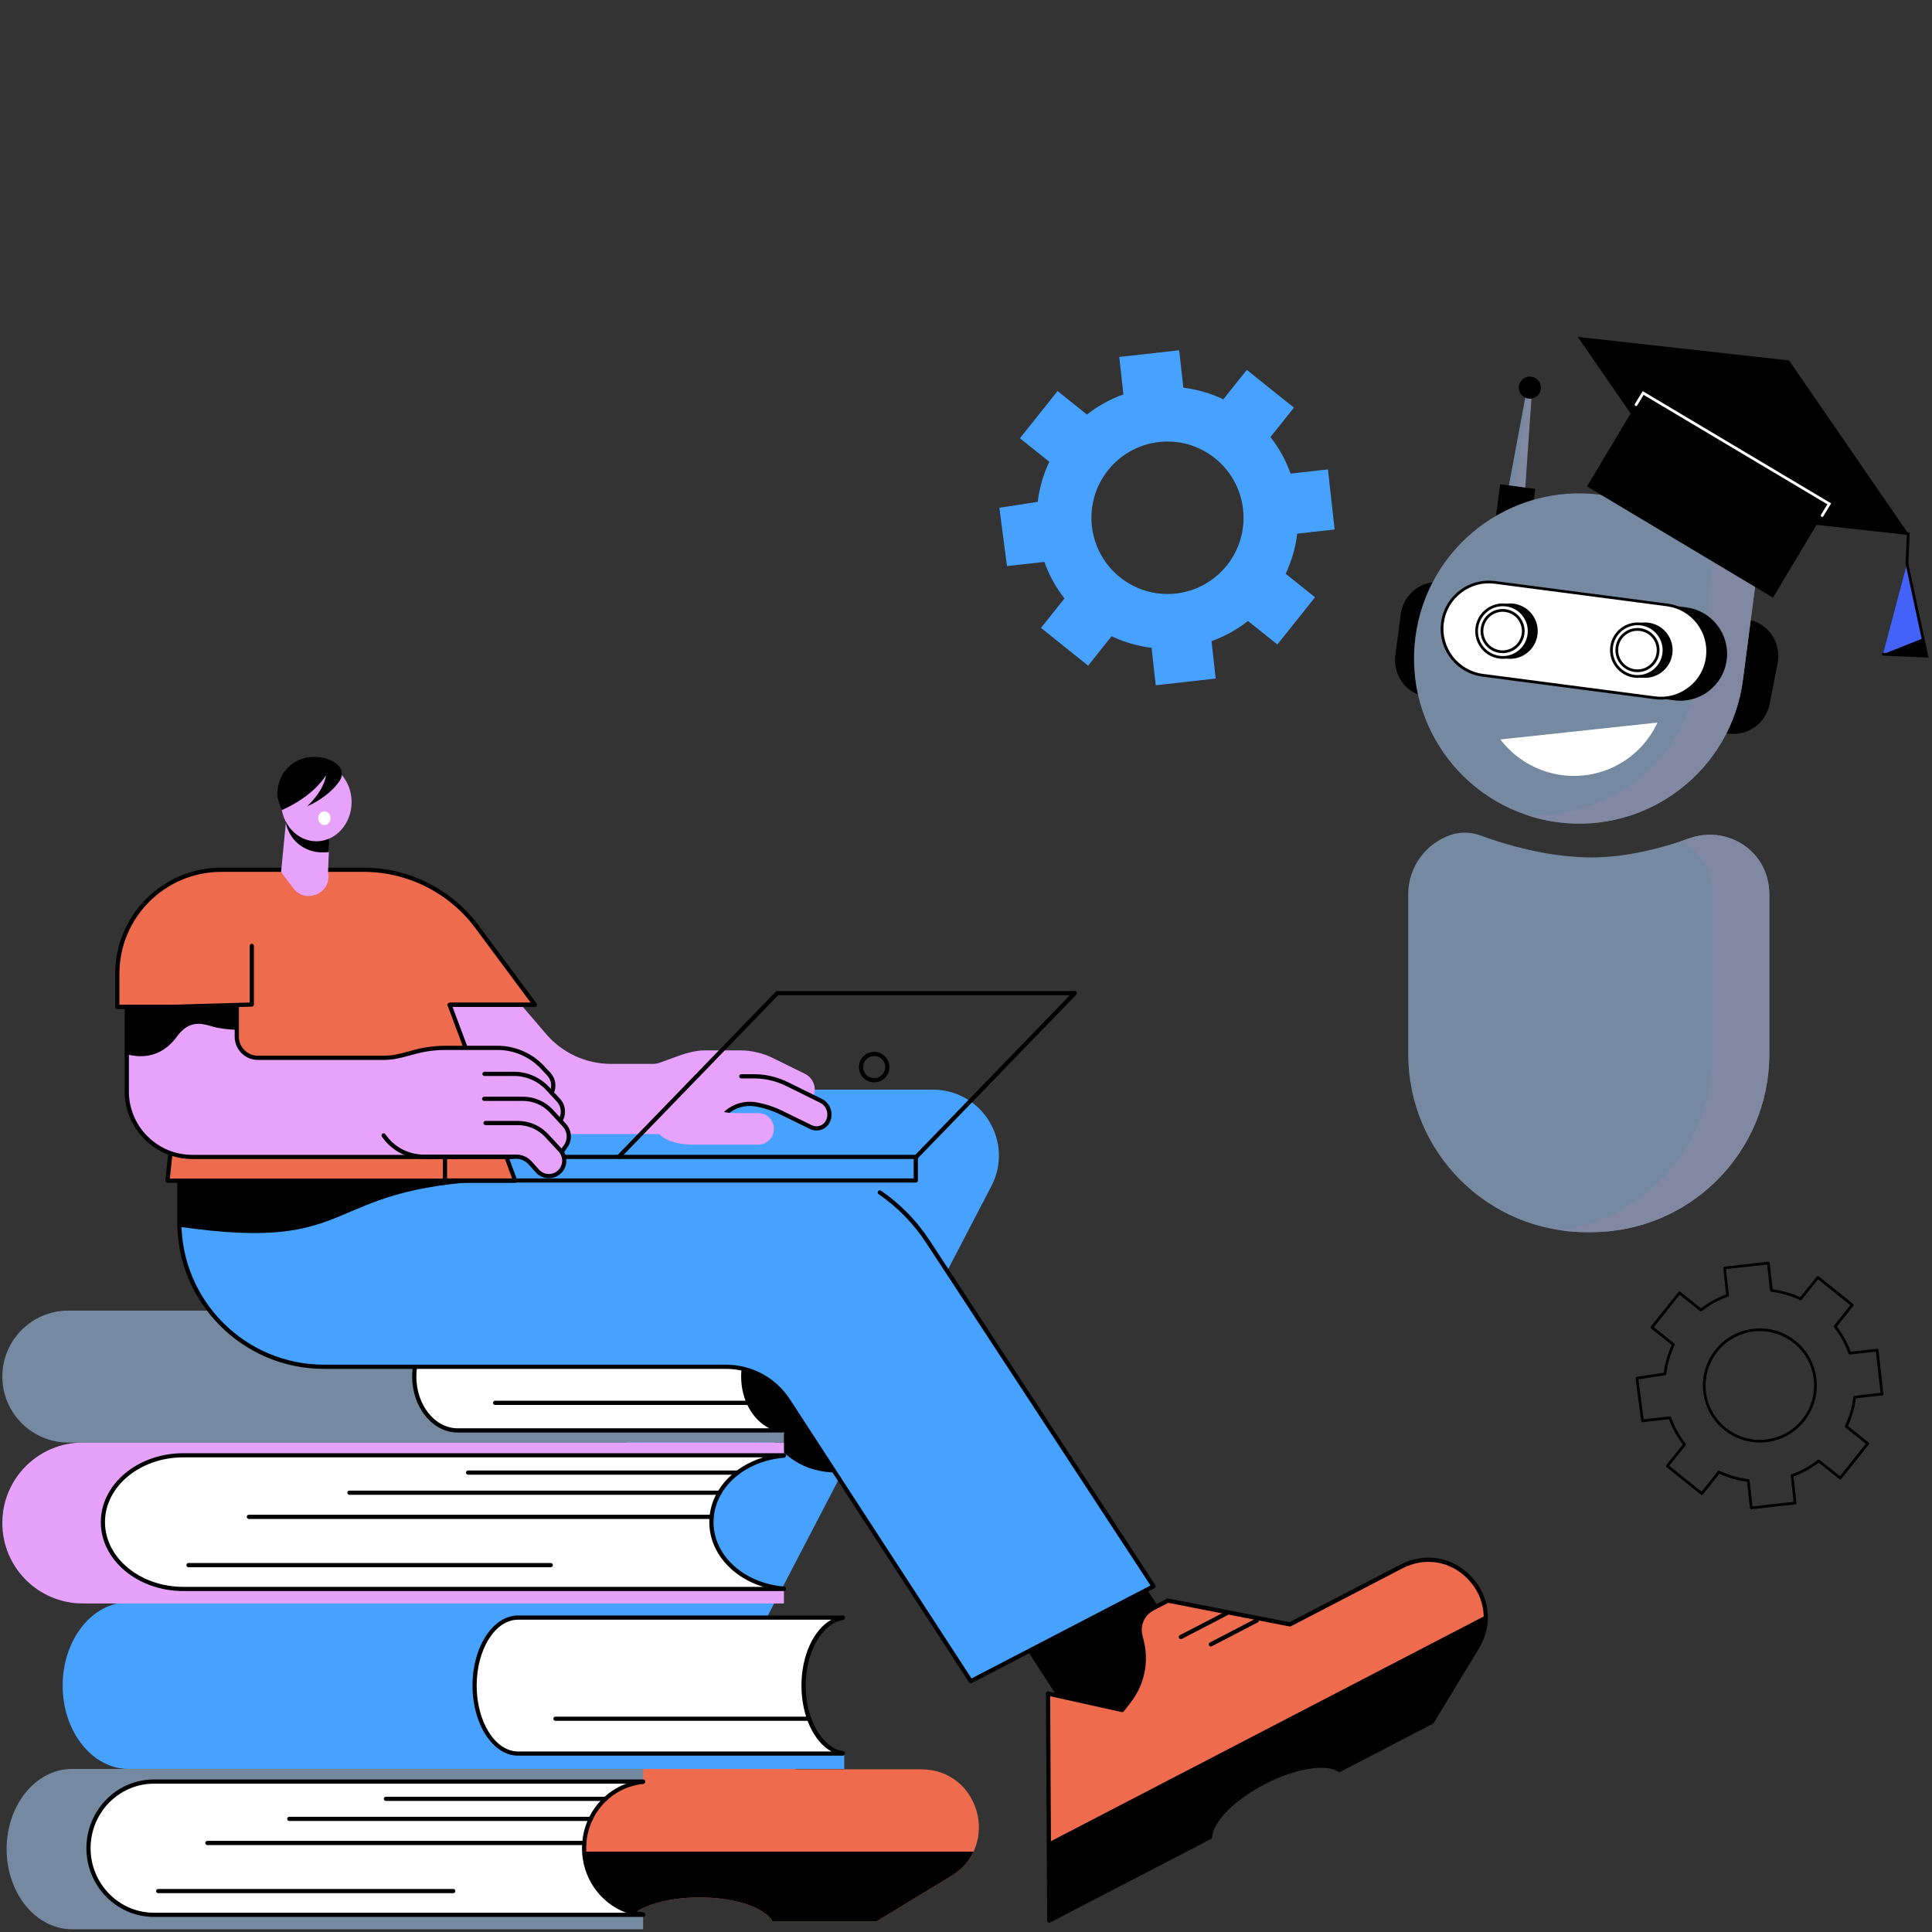 <?xml version="1.0" encoding="UTF-8"?><svg id="Layer_1" xmlns="http://www.w3.org/2000/svg" viewBox="0 0 800 800"><rect x="0" y="0" width="800" height="800" fill="#333333" stroke="none"/><defs><style>.cls-1{fill:#ee6c4d;}.cls-2{fill:#e6a2fb;}.cls-3{fill:#8089a1;}.cls-4{fill:#e7a2fc;}.cls-5{fill:#fff;}.cls-6{fill:#47a1ff;}.cls-7{fill:#7589a1;}.cls-8{fill:#4262fa;}</style></defs><g id="Chatbot_self_learning"><path d="M591.03,288.64l6.23-47.56c-8.42-1.1-16.15,4.83-17.25,13.25l-2.23,17.06c-1.1,8.42,4.83,16.14,13.26,17.25Z"/><path d="M714.73,303.62l9.21-47.07c8.34,1.63,13.78,9.71,12.14,18.05l-3.3,16.88c-1.63,8.34-9.71,13.77-18.05,12.14Z"/><polygon class="cls-7" points="630.8 204.98 633.95 159.37 632.59 159.2 624.23 204.12 630.8 204.98"/><polygon class="cls-3" points="631.38 205.05 634.52 159.45 633.32 159.29 626.84 204.46 631.38 205.05"/><rect x="620.15" y="201.46" width="14.66" height="14.65" transform="translate(1222.57 497.23) rotate(-172.54)"/><path d="M628.94,159.91c-.33,2.51,1.44,4.8,3.95,5.13,2.51.33,4.8-1.44,5.13-3.94.33-2.51-1.44-4.8-3.95-5.13-2.51-.33-4.8,1.44-5.13,3.94Z"/><path class="cls-7" d="M586.09,263.79c-4.9,37.43,21.49,71.75,58.94,76.66,37.45,4.9,71.78-21.47,76.68-58.91,2.42-18.5,8.83-67.79,8.83-67.79,0,0-48.82-6.39-67.77-8.87-37.45-4.9-71.78,21.47-76.68,58.91Z"/><path class="cls-3" d="M632.16,337.49c4.11,1.38,8.41,2.38,12.87,2.96,37.44,4.9,71.78-21.47,76.67-58.9,2.42-18.5,8.83-67.79,8.83-67.79,0,0-7.79-1.02-18.36-2.4-.95,7.24-6.48,49.84-8.7,66.74-4.66,35.63-36,61.25-71.32,59.4Z"/><path d="M622.01,280.66l71.25,9.32c10.61,1.39,20.34-6.09,21.73-16.7v-.03c1.39-10.61-6.09-20.34-16.7-21.73l-71.25-9.32c-10.61-1.39-20.34,6.09-21.73,16.7v.03c-1.39,10.61,6.09,20.34,16.7,21.73Z"/><rect class="cls-5" x="632.73" y="209.73" width="38.79" height="110.61" rx="19.38" ry="19.38" transform="translate(304.7 877.25) rotate(-82.54)"/><path d="M687.78,289.67c-.87,0-1.75-.06-2.63-.17l-71.25-9.32c-5.28-.69-9.98-3.4-13.23-7.62-3.25-4.22-4.65-9.46-3.96-14.75.69-5.31,3.4-10.01,7.63-13.25,4.22-3.25,9.46-4.65,14.74-3.96l71.25,9.32c5.28.69,9.98,3.4,13.23,7.62,3.25,4.22,4.65,9.46,3.96,14.74-.69,5.31-3.4,10.01-7.63,13.25-3.52,2.71-7.75,4.14-12.11,4.14ZM614.05,279.04l71.25,9.32c4.98.65,9.92-.68,13.9-3.74,3.98-3.06,6.54-7.49,7.19-12.47.66-5.01-.67-9.95-3.73-13.93-3.06-3.98-7.49-6.54-12.47-7.19l-71.25-9.32c-4.98-.65-9.92.68-13.9,3.74-3.98,3.06-6.54,7.49-7.19,12.47-1.35,10.31,5.92,19.77,16.21,21.12Z"/><ellipse cx="681.13" cy="269.21" rx="10.89" ry="10.88" transform="translate(326.09 909.8) rotate(-82.57)"/><path d="M681.15,280.68c-.5,0-1-.03-1.51-.1-3.03-.4-5.73-1.95-7.59-4.38-1.86-2.43-2.67-5.44-2.27-8.47.4-3.04,1.95-5.74,4.38-7.6,2.43-1.87,5.43-2.68,8.47-2.28,3.03.4,5.73,1.95,7.59,4.38,1.86,2.43,2.67,5.44,2.27,8.47-.4,3.04-1.95,5.74-4.38,7.6-2.02,1.56-4.45,2.38-6.96,2.38ZM681.11,258.89c-2.26,0-4.44.74-6.27,2.14-2.18,1.68-3.59,4.11-3.94,6.85-.36,2.73.37,5.44,2.05,7.63,1.68,2.19,4.11,3.59,6.84,3.94,2.73.35,5.44-.37,7.62-2.05,2.18-1.68,3.59-4.11,3.94-6.85.36-2.73-.37-5.44-2.05-7.63-1.68-2.19-4.11-3.59-6.84-3.94-.45-.06-.91-.09-1.36-.09ZM670.34,267.8h0,0Z"/><ellipse class="cls-5" cx="678.14" cy="269.21" rx="10.89" ry="10.88" transform="translate(323.42 906.8) rotate(-82.56)"/><path d="M678.14,280.68c-.49,0-.99-.03-1.49-.1-6.26-.82-10.69-6.58-9.87-12.85.82-6.27,6.58-10.7,12.84-9.88,6.26.82,10.69,6.58,9.87,12.85-.75,5.77-5.69,9.98-11.35,9.98ZM667.91,267.87c-.74,5.64,3.25,10.84,8.89,11.58,5.64.74,10.83-3.25,11.57-8.9.74-5.64-3.25-10.84-8.89-11.58-5.64-.74-10.83,3.25-11.57,8.9Z"/><path d="M678.05,278.33c-.4,0-.8-.03-1.2-.08-2.42-.32-4.57-1.56-6.05-3.49-1.49-1.93-2.13-4.33-1.81-6.75.32-2.42,1.55-4.57,3.49-6.06,1.93-1.49,4.33-2.13,6.75-1.82,4.99.65,8.52,5.25,7.86,10.24-.32,2.42-1.55,4.57-3.49,6.06-1.61,1.24-3.54,1.89-5.54,1.89ZM678.02,261.2c-1.75,0-3.44.57-4.85,1.66-1.69,1.3-2.78,3.19-3.05,5.3-.28,2.12.29,4.22,1.59,5.91,1.3,1.69,3.18,2.78,5.3,3.05,2.11.27,4.21-.29,5.9-1.59,1.69-1.3,2.78-3.19,3.05-5.3.57-4.37-2.51-8.39-6.88-8.96-.35-.05-.7-.07-1.05-.07ZM669.55,268.09h0,0Z"/><ellipse cx="625.29" cy="261.33" rx="10.89" ry="10.88" transform="translate(284.88 847.34) rotate(-82.53)"/><path d="M625.32,272.8c-.5,0-1-.03-1.51-.1-6.26-.82-10.69-6.58-9.87-12.85.82-6.27,6.58-10.7,12.84-9.88,3.03.4,5.73,1.95,7.59,4.38,1.86,2.43,2.67,5.44,2.27,8.47-.4,3.04-1.95,5.74-4.38,7.6-2.02,1.56-4.45,2.38-6.96,2.38ZM615.07,259.99c-.74,5.64,3.25,10.84,8.89,11.58,2.73.36,5.44-.37,7.62-2.05,2.18-1.68,3.59-4.11,3.94-6.85.36-2.73-.37-5.45-2.05-7.63-1.68-2.19-4.11-3.59-6.84-3.94-5.64-.73-10.83,3.25-11.57,8.9Z"/><ellipse class="cls-5" cx="622.3" cy="261.33" rx="10.89" ry="10.88" transform="translate(282.27 844.37) rotate(-82.53)"/><path d="M622.33,272.8c-.5,0-1-.03-1.51-.1-3.03-.4-5.73-1.95-7.59-4.38-1.86-2.43-2.67-5.44-2.27-8.47.4-3.04,1.95-5.74,4.38-7.6,2.43-1.87,5.43-2.68,8.47-2.28,3.03.4,5.73,1.95,7.59,4.38,1.86,2.43,2.67,5.44,2.27,8.47-.4,3.04-1.95,5.74-4.38,7.6-2.02,1.56-4.45,2.38-6.96,2.38ZM622.29,251.01c-2.26,0-4.44.74-6.27,2.14-2.18,1.68-3.59,4.11-3.94,6.85-.36,2.73.37,5.44,2.05,7.63,1.68,2.19,4.11,3.59,6.84,3.94,2.73.36,5.44-.37,7.62-2.05,2.18-1.68,3.58-4.11,3.94-6.85.36-2.73-.37-5.45-2.05-7.63-1.68-2.19-4.11-3.59-6.84-3.94-.45-.06-.91-.09-1.36-.09ZM611.51,259.92h0,0Z"/><path d="M622.2,270.45c-.39,0-.79-.03-1.19-.08-4.99-.65-8.52-5.25-7.86-10.24.65-4.99,5.25-8.53,10.23-7.87,4.99.65,8.52,5.25,7.86,10.24-.6,4.59-4.53,7.95-9.04,7.95ZM614.28,260.28c-.57,4.37,2.52,8.39,6.88,8.96,4.36.57,8.38-2.52,8.96-6.89.57-4.37-2.52-8.39-6.88-8.96-4.37-.57-8.38,2.52-8.96,6.89Z"/><path class="cls-5" d="M686.33,299.2c-3.36,7.21-8.94,13.45-16.48,17.52-16.81,9.06-37.35,4.21-48.56-10.53l65.04-6.99Z"/><path class="cls-7" d="M600.85,345.68c4.05-1.35,8.44-1.14,12.44.35,8.11,3.01,26.73,9.02,45.85,9.02,15.67,0,31.57-4.75,40.43-7.92,13.28-4.75,28.1,2.39,32.03,15.93.67,2.3,1.03,4.73,1.03,7.25v66.2c0,40.7-32.99,73.69-73.69,73.69h-2.14c-40.7,0-73.69-32.99-73.69-73.69v-66.2c0-11.47,7.44-21.2,17.75-24.63Z"/><path class="cls-3" d="M646.14,509.43c3.48.51,7.04.77,10.65.77h2.14c40.71,0,73.69-33,73.69-73.69v-66.2c0-2.51-.36-4.95-1.02-7.25-3.93-13.54-18.75-20.68-32.03-15.93-1.11.39-2.33.82-3.65,1.25,5.73,2.91,10.3,8.02,12.23,14.68.67,2.3,1.02,4.74,1.02,7.25v66.2c0,37.08-27.39,67.77-63.05,72.93Z"/><polygon points="790.58 221.58 703.31 211.95 653.34 139.51 740.81 149.25 790.58 221.58"/><rect x="684.7" y="160.25" width="45.14" height="89.73" transform="translate(168.2 706.81) rotate(-59.12)"/><polygon class="cls-8" points="797.87 271.69 779.69 270.92 789.65 233.42 797.87 271.69"/><path d="M798.58,272.29l-18.71-.79c-.31-.01-.56-.28-.55-.59.01-.31.31-.57.59-.55l17.23.73-8.08-37.62v-.07s.53-12.43.53-12.43c.01-.31.27-.55.57-.55,0,0,.02,0,.02,0,.31.01.56.28.55.59l-.52,12.36,8.36,38.92Z"/><polygon points="796.32 264.31 779.69 270.92 797.87 271.69 796.32 264.31"/><path class="cls-5" d="M754.51,214.04c-.1,0-.2-.03-.29-.08-.27-.16-.36-.51-.19-.78l2.63-4.36-76.08-45.31-2.64,4.36c-.16.27-.51.35-.78.19-.27-.16-.36-.51-.19-.78l3.22-5.33.49.29,77.55,46.19-3.23,5.34c-.11.18-.29.27-.49.27Z"/><polygon points="248.89 675.82 217.76 739.13 267.41 739.13 298.37 676.17 248.89 675.82"/><path class="cls-1" d="M381.47,732.63h-52.04l-40.31-32.03h-6.73c-4.83,0-9.03,3.31-10.16,8.01l-.27,1.13c-2.19,9.13-8.44,16.76-16.97,20.7l-3.54,1.64-24.1-20.18-42.88,83.67h75.02c3.18-5.65,15.48-9.87,30.18-9.87s26.99,4.22,30.18,9.87h43.16l30.84-18.75c20.58-12.52,11.71-44.18-12.38-44.18Z"/><path d="M199.26,766.71l-14.78,28.85h75.02c3.18-5.66,15.48-9.87,30.18-9.87s27,4.22,30.18,9.87h43.16l30.84-18.75c4.38-2.66,7.41-6.19,9.26-10.1h-203.85Z"/><path d="M318.02,725.75h-21.44c-.48,0-.87-.39-.87-.87s.39-.87.87-.87h21.44c.48,0,.87.39.87.87s-.39.87-.87.87Z"/><path d="M308.38,717.34h-21.44c-.48,0-.87-.39-.87-.87s.39-.87.87-.87h21.44c.48,0,.87.39.87.87s-.39.87-.87.87Z"/><path class="cls-6" d="M181.82,451.2h204.46c20.5,0,33.7,21.74,24.23,39.93l-103.94,199.7h-95.84l87.1-167.18c2.32-4.45-.91-9.78-5.93-9.78h-110.08v-62.67Z"/><path d="M298.34,518.76c0,.08.83,2.33-.51,4.89,0,0,0,0,0,0l-31.66,60.76c37.61-8.01,46.42-.27,48.49,3.63,9.56,18.03,21.59,22.14,34.12,21.69l40.25-77.33-90.69-13.65Z"/><path class="cls-7" d="M324.61,597.33H28.29c-15.09,0-27.32-12.23-27.32-27.32s12.23-27.32,27.32-27.32h254.68v34.4l41.64,15.13v5.12Z"/><path class="cls-5" d="M307.75,570.01c0-11.57,7.12-21.08,16.23-22.18v-.11h-134.45c-9.94,0-18.01,9.98-18.01,22.29s8.06,22.29,18.01,22.29h134.45v-.11c-9.11-1.1-16.23-10.61-16.23-22.18Z"/><path d="M323.99,593.17h-134.45c-10.41,0-18.87-10.39-18.87-23.16s8.47-23.16,18.87-23.16h134.45c.48,0,.87.39.87.87v.11c0,.44-.33.81-.76.86-8.82,1.07-15.47,10.23-15.47,21.32s6.65,20.25,15.47,21.32c.44.05.76.42.76.86v.11c0,.48-.39.87-.87.87ZM189.54,548.59c-9.45,0-17.14,9.61-17.14,21.42s7.69,21.42,17.14,21.42h129.01c-6.91-3.48-11.66-11.78-11.66-21.42s4.74-17.94,11.66-21.42h-129.01Z"/><path d="M310.04,581.76h-105.02c-.48,0-.87-.39-.87-.87s.39-.87.87-.87h105.02c.48,0,.87.39.87.87s-.39.87-.87.87Z"/><path class="cls-6" d="M349.6,732.47H53.27c-15.09,0-27.32-15.45-27.32-34.51s12.23-34.51,27.32-34.51h254.68v43.44l41.64,19.11v6.46Z"/><path class="cls-5" d="M332.74,697.96c0-14.61,7.12-26.62,16.23-28.01v-.14h-134.45c-9.94,0-18.01,12.6-18.01,28.15s8.06,28.15,18.01,28.15h134.45v-.14c-9.11-1.39-16.23-13.4-16.23-28.01Z"/><path d="M348.97,726.98h-134.45c-10.41,0-18.87-13.02-18.87-29.02s8.47-29.02,18.87-29.02h134.45c.48,0,.87.39.87.87v.14c0,.43-.31.79-.74.86-8.69,1.33-15.49,13.25-15.49,27.15s6.81,25.82,15.49,27.15c.42.06.74.43.74.86v.14c0,.48-.39.87-.87.87ZM214.52,670.68c-9.45,0-17.14,12.24-17.14,27.28s7.69,27.28,17.14,27.28h129.74c-7.31-4.06-12.39-14.77-12.39-27.28s5.08-23.22,12.39-27.28h-129.74Z"/><path d="M335.03,712.56h-105.02c-.48,0-.87-.39-.87-.87s.39-.87.87-.87h105.02c.48,0,.87.39.87.87s-.39.87-.87.87Z"/><polygon points="455.76 730.27 508.4 709.82 431.34 590.8 395.82 637.69 455.76 730.27"/><path class="cls-1" d="M580.3,648.64l-46.18,23.98-50.54-9.85-6.35,3.29c-4.07,2.11-6.16,6.74-5.05,11.19l.56,2.25c2.16,8.67.22,17.84-5.25,24.9l-2.84,3.67-30.69-6.81.51,94.02,66.58-34.57c.22-6.49,9.19-15.89,22.23-22.67,13.04-6.77,25.9-8.7,31.33-5.15l38.3-19.89,18.73-30.85c12.5-20.59-9.97-44.61-31.35-33.51Z"/><path d="M434.48,796.15c-.16,0-.31-.04-.45-.12-.26-.16-.42-.44-.42-.74l-.51-94.02c0-.26.12-.51.32-.68.21-.17.47-.23.73-.17l30.15,6.69,2.51-3.23c5.34-6.89,7.2-15.7,5.09-24.16l-.56-2.25c-1.21-4.86,1.05-9.86,5.49-12.17l6.35-3.3c.17-.09.37-.12.57-.08l50.24,9.79,45.91-23.84c10.1-5.24,21.64-3.26,29.41,5.04,7.77,8.31,8.98,19.96,3.08,29.68l-18.72,30.85c-.08.14-.2.25-.34.32l-38.3,19.89c-.28.14-.61.13-.88-.04-5.25-3.43-18.05-1.25-30.45,5.19-12.4,6.44-21.55,15.66-21.76,21.92-.01.31-.19.6-.47.74l-66.58,34.57c-.13.07-.26.1-.4.1ZM434.85,702.35l.49,91.51,64.89-33.69c.66-6.92,9.86-16.24,22.67-22.89,12.81-6.65,25.73-8.81,31.77-5.37l37.65-19.55,18.6-30.65c5.49-9.04,4.36-19.87-2.86-27.6-7.22-7.72-17.96-9.56-27.34-4.69l-.4-.77.4.77-46.18,23.98c-.17.09-.37.12-.57.08l-50.24-9.79-6.08,3.16c-3.73,1.93-5.62,6.13-4.61,10.21l.56,2.25c2.23,8.98.26,18.33-5.4,25.64l-2.84,3.67c-.21.27-.55.39-.87.32l-29.62-6.57Z"/><path d="M434.3,762.86l.17,32.42,66.58-34.57c.22-6.49,9.19-15.89,22.23-22.67,13.04-6.77,25.9-8.7,31.33-5.15l38.3-19.89,18.73-30.85c2.66-4.38,3.72-8.91,3.56-13.23l-180.91,93.94Z"/><path d="M501.4,681.76c-.31,0-.62-.17-.77-.47-.22-.43-.06-.95.37-1.17l19.02-9.88c.43-.22.95-.06,1.17.37.22.43.06.95-.37,1.17l-19.02,9.88c-.13.07-.26.1-.4.1Z"/><path d="M488.97,678.73c-.31,0-.62-.17-.77-.47-.22-.43-.06-.95.37-1.17l19.02-9.88c.43-.22.95-.06,1.17.37.22.43.06.95-.37,1.17l-19.02,9.88c-.13.07-.26.1-.4.1Z"/><path class="cls-6" d="M322.67,480.84H74.26v25.24c0,33.07,26.81,59.87,59.87,59.87h166.46c10.42,0,20.12,5.27,25.8,14l75.59,116.2,75.67-39.3-93.47-142.76c-13.59-20.75-36.72-33.26-61.52-33.26Z"/><path d="M74.31,507.98c75.93,10.95,56.9-16.01,130.71-19.09l-3-8.05h-127.75s.03,26.51.05,27.14Z"/><path d="M401.99,697.02c-.29,0-.56-.14-.73-.4l-75.59-116.2c-5.54-8.52-14.91-13.6-25.08-13.6h-166.46c-33.49,0-60.74-27.25-60.74-60.74v-17.8c0-.48.39-.87.87-.87s.87.39.87.87v17.8c0,32.53,26.47,59,59,59h166.46c10.75,0,20.67,5.38,26.53,14.39l75.16,115.54,74.12-38.49-92.94-141.96c-5.21-7.95-11.82-14.71-19.65-20.09-.4-.27-.5-.81-.22-1.21.27-.4.81-.5,1.21-.22,8.02,5.51,14.79,12.43,20.12,20.57l93.47,142.76c.13.21.18.46.11.7-.06.24-.22.44-.44.55l-75.67,39.3c-.13.07-.26.1-.4.1Z"/><path class="cls-2" d="M294.59,630.27c-.4-14.85,13.24-26.86,30.03-27.68v-5.26H34.27c-18.39,0-33.31,14.91-33.31,33.31s14.91,33.31,33.31,33.31h290.34v-6.13c-12.35-2.88-29.26.68-30.03-27.54Z"/><path class="cls-5" d="M294.59,630.27c0-14.37,13.17-26.17,30.03-27.54v-.13H75.91c-18.39,0-33.31,12.39-33.31,27.68s14.91,27.68,33.31,27.68h248.7v-.13c-16.85-1.37-30.03-13.18-30.03-27.54Z"/><path d="M324.61,658.82H75.91c-18.84,0-34.17-12.81-34.17-28.54s15.33-28.54,34.17-28.54h248.7c.48,0,.87.39.87.87v.13c0,.45-.35.83-.8.87-16.66,1.35-29.23,12.82-29.23,26.67s12.57,25.32,29.23,26.67c.45.04.8.41.8.87v.14c0,.48-.39.87-.87.87ZM75.91,603.46c-17.89,0-32.44,12.03-32.44,26.81s14.55,26.81,32.44,26.81h240.16c-13.19-4.01-22.36-14.53-22.36-26.81s9.16-22.79,22.36-26.81H75.91Z"/><path d="M305.52,610.64h-111.7c-.48,0-.87-.39-.87-.87s.39-.87.87-.87h111.7c.48,0,.87.39.87.87s-.39.87-.87.87Z"/><path d="M298.02,618.97h-153.34c-.48,0-.87-.39-.87-.87s.39-.87.87-.87h153.34c.48,0,.87.39.87.87s-.39.87-.87.87Z"/><path d="M228.06,648.95H78.05c-.48,0-.87-.39-.87-.87s.39-.87.87-.87h150.01c.48,0,.87.39.87.87s-.39.87-.87.87Z"/><path d="M294.69,628.96H103.04c-.48,0-.87-.39-.87-.87s.39-.87.87-.87h191.65c.48,0,.87.39.87.87s-.39.87-.87.87Z"/><path class="cls-7" d="M241.86,765.3c-.33-14.8,10.78-26.78,24.45-27.59v-5.24H29.86c-14.98,0-27.12,14.86-27.12,33.2s12.14,33.2,27.12,33.2h236.45v-6.12c-10.06-2.87-23.83.68-24.45-27.45Z"/><path class="cls-5" d="M241.86,765.3c0-14.32,10.73-26.09,24.45-27.45v-.13H63.77c-14.98,0-27.12,12.35-27.12,27.59s12.14,27.59,27.12,27.59h202.54v-.13c-13.73-1.36-24.45-13.13-24.45-27.45Z"/><path d="M266.31,793.75H63.77c-15.44,0-27.99-12.77-27.99-28.46s12.56-28.46,27.99-28.46h202.54c.48,0,.87.39.87.87v.13c0,.45-.34.82-.78.86-13.49,1.34-23.67,12.77-23.67,26.59s10.18,25.25,23.67,26.59c.44.04.78.42.78.86v.13c0,.48-.39.87-.87.87ZM63.77,738.58c-14.48,0-26.26,11.99-26.26,26.72s11.78,26.72,26.26,26.72h195.52c-10.8-4.01-18.3-14.49-18.3-26.72s7.5-22.71,18.3-26.72H63.77Z"/><path d="M250.76,745.73h-90.97c-.48,0-.87-.39-.87-.87s.39-.87.87-.87h90.97c.48,0,.87.39.87.87s-.39.87-.87.87Z"/><path d="M244.66,754.03h-124.88c-.48,0-.87-.39-.87-.87s.39-.87.87-.87h124.88c.48,0,.87.39.87.87s-.39.87-.87.87Z"/><path d="M187.68,783.92h-122.17c-.48,0-.87-.39-.87-.87s.39-.87.87-.87h122.17c.48,0,.87.39.87.87s-.39.87-.87.87Z"/><path d="M241.94,764H85.86c-.48,0-.87-.39-.87-.87s.39-.87.87-.87h156.08c.48,0,.87.39.87.87s-.39.87-.87.87Z"/><path class="cls-4" d="M204.81,456.04l-37.83-48.3h41.68l17.45,20.41c6.72,7.86,16.54,12.38,26.88,12.38h29.96s0,29.05,0,29.05h-50.3c-10.87.02-21.14-4.98-27.84-13.54Z"/><path class="cls-4" d="M336.64,454.41l-1.09,2.21-10.9-.68-8.64-9.64h-70.79v-5.58h24.89c3.58,0,13.5-5.78,21.59-5.78h14.72c4.72,0,9.38,1.09,13.62,3.17l13.27,6.54c3.61,1.78,5.1,6.14,3.32,9.75Z"/><path class="cls-4" d="M323.6,460.76l12.19,5.95c2.6,1.28,5.74.21,7.01-2.4l.02-.04c1.53-3.14.24-6.92-2.9-8.47l-14.14-6.97c-4.24-2.09-8.89-3.17-13.62-3.17h-66.96v20.44h49.87l5.11-4.86c3.4-3.24,8.12-4.73,12.75-3.94,3.04.52,6.72,1.53,10.66,3.46Z"/><path d="M338.1,468.12c-.92,0-1.84-.21-2.69-.63l-12.19-5.95c-3.36-1.64-6.87-2.78-10.43-3.39-4.17-.71-8.4.51-11.62,3.36-.36.32-.91.28-1.23-.07-.32-.36-.28-.91.08-1.23,3.61-3.19,8.37-4.57,13.06-3.77,3.72.63,7.39,1.83,10.9,3.54l12.19,5.95c1.05.52,2.24.59,3.34.22,1.1-.38,2-1.16,2.51-2.21,1.34-2.74.22-6.02-2.48-7.35l-14.14-6.97c-4.09-2.02-8.67-3.08-13.23-3.08h-5.21c-.48,0-.87-.39-.87-.87s.39-.87.87-.87h5.21c4.83,0,9.67,1.13,14,3.26l14.14,6.97c3.55,1.75,5.03,6.07,3.29,9.63-.74,1.51-1.98,2.61-3.53,3.14-.65.22-1.31.33-1.98.33Z"/><path class="cls-4" d="M300.64,460.61c1.11.19,2.31.29,3.63.29.49.05,2.54.03,9.7.02,3.58,0,6.5,2.89,6.5,6.48v.09c0,3.58-2.9,6.48-6.48,6.48h-27.19c-19.03,0-18.18-14.46-18.18-14.46v-7.31h6.08c13.68,0,16.91,6.9,25.93,8.41Z"/><polygon class="cls-1" points="213.35 488.89 69.36 488.89 78.45 402.93 181.26 402.93 213.35 488.89"/><path d="M213.35,489.76H69.36c-.25,0-.48-.1-.65-.29-.16-.18-.24-.43-.22-.67l9.08-85.96c.05-.44.42-.78.86-.78h102.81c.36,0,.69.22.81.57l32.09,85.96c.1.27.06.57-.1.8-.16.23-.43.37-.71.37ZM70.33,488.02h141.77l-31.44-84.22h-101.43l-8.9,84.22Z"/><path class="cls-4" d="M52.5,451.9v-60.2h45.55v37.55c0,4.84,3.92,8.76,8.76,8.76l74.92-.02v41.05l-102.07.02c-15,0-27.16-12.15-27.16-27.15Z"/><path d="M52.5,436.55v-44.86h45.55v34.75c-3.05-.13-7.22-.49-10.46-1.49-4.84-1.49-9.6-2.18-14.26,4.19-6.11,8.36-13.96,9.26-20.83,7.41Z"/><path class="cls-4" d="M226.79,450.75l4.45,4.81c2.25,2.43,2.48,6.11.54,8.8l-4.37,6.07-10.6-11.83h-66.6v-13.94h62.66c5.28,0,10.33,2.2,13.92,6.08Z"/><path class="cls-4" d="M224.73,442.05l2.52,2.72c2.25,2.43,2.48,6.11.54,8.8l-4.37,6.07-10.6-11.83h-62.61v-9.7h10.63c4.4,0,12.24-4.24,22.16-4.24h23.04c7.1,0,13.88,2.96,18.7,8.17Z"/><path d="M231.78,465.22c-.18,0-.35-.05-.51-.16-.39-.28-.48-.82-.2-1.21,1.69-2.34,1.49-5.58-.47-7.7l-4.45-4.81c-3.41-3.69-8.26-5.8-13.28-5.8h-12.26c-.48,0-.87-.39-.87-.87s.39-.87.87-.87h12.26c5.51,0,10.81,2.32,14.56,6.36l4.45,4.81c2.52,2.72,2.78,6.88.61,9.9-.17.23-.44.36-.71.36Z"/><path class="cls-4" d="M228.34,460.12l5.34,5.77c2.25,2.43,2.48,6.11.54,8.8l-4.37,6.07-10.6-11.83h-41.26v-13.94h38.63c4.45,0,8.7,1.86,11.73,5.12Z"/><path d="M232.52,477.92c-.18,0-.35-.05-.51-.16-.39-.28-.48-.82-.2-1.21l1.7-2.36c1.69-2.34,1.49-5.58-.47-7.7l-5.34-5.77c-2.85-3.08-6.89-4.85-11.09-4.85h-16.12c-.48,0-.87-.39-.87-.87s.39-.87.87-.87h16.12c4.68,0,9.18,1.97,12.36,5.4l5.34,5.77c2.52,2.72,2.78,6.89.61,9.9l-1.7,2.36c-.17.23-.44.36-.71.36Z"/><path class="cls-4" d="M226.39,470.26l5.57,6.02c2.07,2.23,2.27,5.61.5,8.08-2.39,3.31-7.22,3.57-9.95.53l-3.03-3.38c-1.45-1.61-3.51-2.53-5.68-2.53h-34.65c-9.06,0-15.43-.52-24.16-13.95h59.46c4.53.01,8.86,1.9,11.93,5.23Z"/><path d="M227.26,487.89c-2.06,0-4.01-.87-5.4-2.42l-3.03-3.38c-1.28-1.43-3.11-2.25-5.03-2.25h-38.32c-6.96,0-13.44-3.44-17.35-9.21-.27-.4-.17-.94.23-1.21.4-.27.94-.17,1.21.23,3.59,5.29,9.54,8.44,15.92,8.44h38.32c2.41,0,4.71,1.03,6.32,2.82l3.03,3.38c1.12,1.25,2.74,1.92,4.41,1.83,1.68-.09,3.21-.92,4.19-2.29,1.53-2.12,1.35-5.06-.43-6.98l-5.57-6.02c-2.9-3.14-7.02-4.94-11.3-4.94h-13.42c-.48,0-.87-.39-.87-.87s.39-.87.87-.87h13.42c4.76,0,9.34,2,12.57,5.49l5.57,6.02c2.34,2.53,2.58,6.39.56,9.18-1.29,1.79-3.3,2.89-5.51,3.01-.13,0-.26.01-.39.01Z"/><path d="M79.65,479.92c-7.48,0-14.52-2.91-19.81-8.2-5.29-5.29-8.21-12.33-8.21-19.81v-60.2c0-.48.39-.87.87-.87h45.55c.48,0,.87.39.87.87v37.55c0,2.11.82,4.09,2.31,5.58,1.49,1.49,3.47,2.31,5.58,2.31h52.04c3.89,0,7-.86,10.29-1.76,4.01-1.11,8.55-2.36,15.4-2.36h21.5c7.32,0,14.37,3.08,19.34,8.45l2.52,2.72c2.18,2.35,2.7,5.75,1.34,8.65-.2.43-.72.62-1.16.42-.43-.2-.62-.72-.42-1.16,1.06-2.26.65-4.9-1.05-6.73l-2.52-2.72c-4.64-5.02-11.23-7.89-18.06-7.89h-21.5c-6.61,0-10.84,1.17-14.94,2.29-3.41.94-6.62,1.83-10.75,1.83h-52.04c-2.57,0-4.99-1-6.8-2.82-1.82-1.82-2.82-4.24-2.82-6.81v-36.68h-43.81v59.34c0,7.02,2.73,13.62,7.7,18.59,4.96,4.96,11.56,7.69,18.58,7.69h109.07c.48,0,.87.39.87.87s-.39.87-.87.87h-109.07Z"/><path class="cls-1" d="M48.57,416.05v-12.86c0-23.77,19.27-43.04,43.04-43.04h59.03c18.46,0,35.83,8.74,46.84,23.56l24,32.33H48.57Z"/><path d="M220.52,416.92h-34.37c-.48,0-.87-.39-.87-.87s.39-.87.87-.87h34.37c.48,0,.87.39.87.87s-.39.87-.87.87Z"/><path d="M48.57,417.85c-.48,0-.87-.39-.87-.87v-13.78c0-24.21,19.7-43.91,43.91-43.91h59.03c18.65,0,36.42,8.94,47.54,23.91l24.01,32.33c.2.26.23.61.08.91-.15.29-.45.48-.78.48h-34.7c-.48,0-.87-.39-.87-.87s.39-.87.87-.87h32.97l-22.98-30.95c-10.79-14.53-28.04-23.21-46.14-23.21h-59.03c-23.25,0-42.17,18.92-42.17,42.17v12.91h19.92l34.04-.98v-23.44c0-.48.39-.87.87-.87s.87.39.87.87v24.28c0,.47-.37.86-.84.87l-34.91,1.01h-20.82Z"/><path d="M379.38,479.93c-.22,0-.44-.08-.6-.24-.35-.33-.35-.88-.02-1.23l64.25-66.36h-120.8l-65.42,67.57c-.33.35-.88.35-1.23.02-.34-.33-.35-.88-.02-1.23l65.68-67.83c.16-.17.39-.26.62-.26h123.22c.35,0,.66.21.8.53.14.32.07.69-.18.94l-65.68,67.83c-.17.18-.4.26-.62.26Z"/><path d="M379.21,489.69h-194.95c-.48,0-.87-.39-.87-.87v-9.77c0-.48.39-.87.87-.87h27.95c.48,0,.87.39.87.87s-.39.87-.87.87h-27.08v8.03h193.21v-8.03h-144.52c-.48,0-.87-.39-.87-.87s.39-.87.87-.87h145.39c.48,0,.87.39.87.87v9.77c0,.48-.39.87-.87.87Z"/><path d="M361.98,448.18c-3.48,0-6.32-2.83-6.32-6.32s2.83-6.32,6.32-6.32,6.32,2.83,6.32,6.32-2.83,6.32-6.32,6.32ZM361.98,437.28c-2.53,0-4.58,2.05-4.58,4.58s2.05,4.58,4.58,4.58,4.58-2.05,4.58-4.58-2.05-4.58-4.58-4.58Z"/><path class="cls-4" d="M118.52,339.09l-2.13,22.04,5.04,6.65c5.26,6.93,16.27,1.85,14.4-6.65l.66-16.09-17.98-5.95Z"/><path d="M136.16,352.79c.11-2.58.22-5.17.34-7.75l-18.28-5.03c.22,1.33,1.12,5.81,5.12,9.27,5.35,4.62,11.88,3.66,12.82,3.51Z"/><ellipse class="cls-4" cx="130.99" cy="332.14" rx="14.6" ry="16.22"/><path class="cls-5" d="M131.76,338.8c0-1.57,1.14-2.84,2.55-2.84s2.55,1.27,2.55,2.84-1.14,2.84-2.55,2.84-2.55-1.27-2.55-2.84Z"/><path d="M140.68,323.27c1.41-2.09,1.07-4.96-.87-6.57-2.31-1.91-5.3-3.28-9.66-3.28-8.94,0-15.35,6.75-15.35,15.71,0,1.07,1.27,5.17,1.89,6.3,3.73-1.58,12.97-6.28,18.25-14.31,0,0-.18,5.35-7.71,12.76,0,0,8.78-3.67,13.46-10.61Z"/><path d="M725.17,624.95c-.13,0-.25-.04-.35-.12-.12-.09-.19-.23-.21-.37l-1.21-10.9c-3.96-.53-7.8-1.64-11.44-3.32l-6.83,8.57c-.09.12-.23.19-.38.21-.14.02-.29-.03-.41-.12l-14.26-11.42c-.24-.19-.28-.54-.09-.78l6.83-8.57c-2.43-3.19-4.37-6.7-5.75-10.45l-10.87,1.22c-.31.03-.58-.18-.62-.48l-2.32-17.65c-.04-.3.17-.58.47-.62l11.19-1.73c.52-3.97,1.64-7.83,3.32-11.49l-8.55-6.85c-.24-.19-.28-.54-.09-.78l11.4-14.29c.09-.12.23-.19.38-.21.14-.01.3.03.41.12l8.55,6.85c3.18-2.44,6.68-4.38,10.43-5.76l-1.21-10.9c-.03-.31.19-.58.49-.62l18.14-2.03c.15-.02.3.03.41.12.12.09.19.23.21.37l1.21,10.9c3.96.53,7.8,1.64,11.44,3.32l6.83-8.57c.09-.12.23-.19.38-.21.14-.02.29.03.41.12l14.26,11.42c.24.19.28.54.09.78l-6.83,8.57c2.44,3.19,4.37,6.7,5.75,10.45l10.87-1.22c.15-.01.29.03.41.12.12.09.19.23.21.37l2.02,18.18c.03.31-.19.58-.49.62l-10.87,1.21c-.53,3.97-1.64,7.82-3.31,11.47l8.55,6.85c.24.19.28.54.09.78l-11.4,14.29c-.09.12-.23.19-.38.21-.14.02-.29-.03-.41-.12l-8.55-6.85c-3.18,2.44-6.68,4.38-10.43,5.76l1.21,10.9c.03.31-.19.58-.49.62l-18.14,2.03s-.04,0-.06,0ZM711.8,608.99c.08,0,.16.02.24.05,3.78,1.8,7.8,2.96,11.94,3.46.26.03.46.24.49.49l1.2,10.78,17.03-1.9-1.2-10.78c-.03-.26.12-.5.37-.59,3.93-1.4,7.59-3.43,10.88-6.01.2-.16.49-.16.69,0l8.45,6.77,10.7-13.42-8.46-6.77c-.2-.16-.27-.44-.16-.67,1.79-3.79,2.95-7.81,3.46-11.96.03-.26.23-.46.49-.49l10.75-1.2-1.9-17.07-10.75,1.2c-.26.03-.5-.12-.59-.37-1.4-3.94-3.42-7.61-6-10.91-.16-.2-.16-.49,0-.69l6.76-8.47-13.39-10.73-6.76,8.47c-.16.2-.44.27-.68.16-3.78-1.8-7.8-2.96-11.94-3.46-.26-.03-.46-.24-.49-.49l-1.2-10.78-17.03,1.9,1.2,10.78c.03.26-.12.5-.37.59-3.93,1.41-7.59,3.43-10.88,6.01-.2.16-.49.16-.69,0l-8.45-6.77-10.7,13.42,8.46,6.77c.2.16.27.44.16.67-1.79,3.79-2.96,7.81-3.46,11.96-.03.25-.22.45-.47.48l-11.07,1.71,2.18,16.57,10.76-1.2c.26-.03.5.12.59.37,1.4,3.94,3.42,7.61,6,10.91.16.2.16.49,0,.69l-6.76,8.48,13.39,10.73,6.76-8.47c.11-.14.27-.21.44-.21ZM728.67,597.32c-5.33,0-10.46-1.79-14.68-5.18-4.92-3.94-8.01-9.57-8.71-15.84-1.44-12.95,7.9-24.66,20.82-26.1,6.26-.7,12.42,1.09,17.34,5.03,4.92,3.94,8.01,9.57,8.71,15.84,1.44,12.95-7.9,24.66-20.82,26.1-.89.1-1.78.15-2.66.15ZM728.76,551.18c-.84,0-1.68.05-2.53.14-12.31,1.38-21.21,12.53-19.84,24.87.66,5.98,3.61,11.34,8.3,15.09,4.69,3.75,10.55,5.46,16.51,4.79,12.31-1.37,21.21-12.53,19.84-24.87-.66-5.98-3.61-11.34-8.3-15.09-4.02-3.22-8.91-4.93-13.98-4.93Z"/><path class="cls-6" d="M552.64,219.25l-2.77-24.87-15.47,1.73c-1.97-5.54-4.81-10.63-8.33-15.13l9.72-12.19-19.51-15.63-9.72,12.19c-5.16-2.45-10.74-4.1-16.56-4.81l-1.72-15.5-24.82,2.77,1.72,15.5c-5.53,1.98-10.61,4.82-15.1,8.35l-12.16-9.74-15.59,19.55,12.16,9.74c-2.44,5.17-4.09,10.76-4.8,16.6l-15.88,2.45,3.17,24.15,15.47-1.73c1.97,5.54,4.81,10.63,8.33,15.13l-9.72,12.19,19.51,15.63,9.72-12.19c5.16,2.45,10.74,4.1,16.56,4.81l1.72,15.5,24.82-2.77-1.72-15.5c5.53-1.98,10.61-4.82,15.1-8.35l12.16,9.74,15.59-19.55-12.16-9.74c2.44-5.17,4.09-10.76,4.8-16.6l15.47-1.73ZM486.92,245.76c-17.29,1.93-32.86-10.55-34.79-27.87-1.93-17.32,10.52-32.93,27.81-34.86,17.29-1.93,32.86,10.55,34.79,27.87,1.93,17.32-10.52,32.93-27.81,34.86Z"/></g></svg>